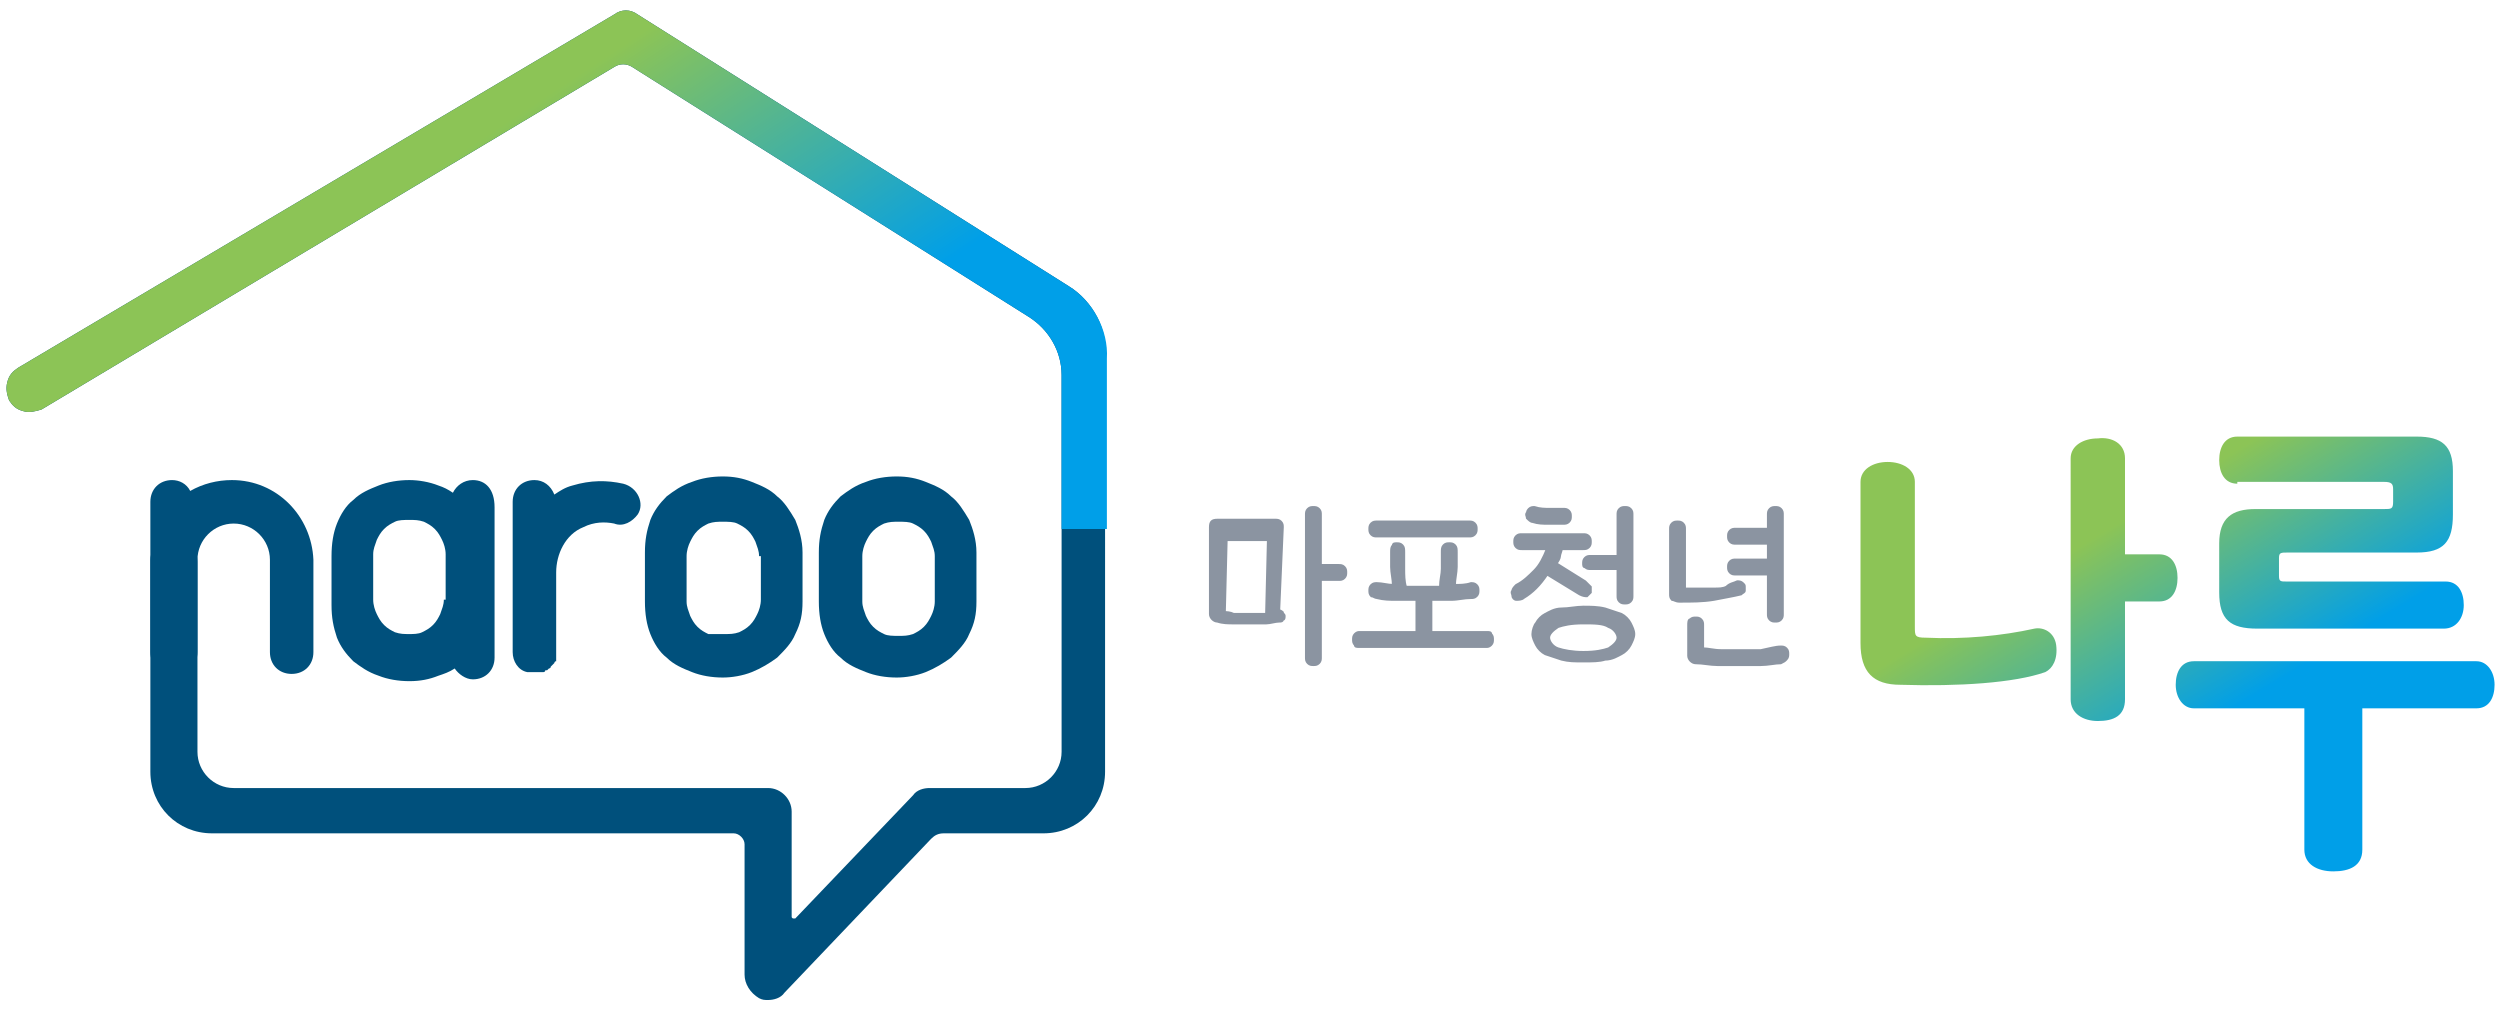 <?xml version="1.0" encoding="utf-8"?>
<svg version="1.1" id="Layer_1" xmlns="http://www.w3.org/2000/svg" xmlns:xlink="http://www.w3.org/1999/xlink" x="0px" y="0px"
	 viewBox="0 0 138 55.9" style="enable-background:new 0 0 138 55.9;" xml:space="preserve">
<style type="text/css">
	.st0{fill:url(#SVGID_1_);}
	.st1{fill:url(#SVGID_2_);}
	.st2{fill:#00507C;}
	.st3{fill:url(#SVGID_3_);}
	.st4{fill:#8B94A1;stroke:#8B94A1;stroke-width:0.131;stroke-miterlimit:10;}
</style>
<g>
	<g>
		<linearGradient id="SVGID_1_" gradientUnits="userSpaceOnUse" x1="108.712" y1="28.655" x2="123.678" y2="53.408">
			<stop  offset="0.153" style="stop-color:#8CC456"/>
			<stop  offset="0.611" style="stop-color:#009FE8"/>
		</linearGradient>
		<path class="st0" d="M105.7,26.6v8c0,0.5,0,0.6,0.6,0.6c2.1,0.1,4.2-0.1,6-0.5c0.5-0.1,1.1,0.2,1.2,0.9c0.1,0.8-0.2,1.3-0.6,1.5
			c-1.7,0.6-4.8,0.8-8,0.7c-1.5,0-2.2-0.7-2.2-2.3v-8.9c0-0.7,0.7-1.1,1.5-1.1C105,25.5,105.7,25.9,105.7,26.6z M117.3,25.3v5.3h1.9
			c0.7,0,1,0.6,1,1.3c0,0.7-0.3,1.3-1,1.3h-1.9v5.4c0,0.9-0.6,1.2-1.5,1.2c-0.8,0-1.5-0.4-1.5-1.2V25.3c0-0.7,0.7-1.1,1.5-1.1
			C116.6,24.1,117.3,24.5,117.3,25.3z"/>
		<linearGradient id="SVGID_2_" gradientUnits="userSpaceOnUse" x1="121.424" y1="21.323" x2="135.124" y2="43.98">
			<stop  offset="0.153" style="stop-color:#8CC456"/>
			<stop  offset="0.611" style="stop-color:#009FE8"/>
		</linearGradient>
		<path class="st1" d="M121.1,39.1c-0.6,0-1-0.6-1-1.3c0-0.7,0.3-1.3,1-1.3h15.6c0.6,0,1,0.6,1,1.3c0,0.7-0.3,1.3-1,1.3h-6.3v7.8
			c0,0.9-0.7,1.2-1.6,1.2c-0.9,0-1.6-0.4-1.6-1.2v-7.8H121.1z M123.5,26.7c-0.7,0-1-0.6-1-1.3c0-0.7,0.3-1.3,1-1.3h9.9
			c1.4,0,2,0.5,2,1.9v2.4c0,1.5-0.5,2.1-2,2.1h-7.1c-0.4,0-0.5,0-0.5,0.3v1c0,0.3,0.1,0.3,0.4,0.3h8.8c0.7,0,1,0.6,1,1.3
			c0,0.7-0.4,1.3-1.1,1.3h-10.3c-1.5,0-2.1-0.5-2.1-2V30c0-1.4,0.7-1.9,2-1.9h7.1c0.4,0,0.5,0,0.5-0.4V27c0-0.3-0.1-0.4-0.5-0.4
			H123.5z"/>
	</g>
	<g>
		<g>
			<g>
				<path class="st2" d="M59,15.8l-23.8-15c-0.4-0.3-0.9-0.3-1.3,0L1,20.3c-0.3,0.2-0.5,0.4-0.6,0.8s0,0.7,0.1,1
					c0.2,0.3,0.4,0.5,0.8,0.6c0.3,0.1,0.7,0,1-0.1L33.9,3.7c0.3-0.2,0.7-0.2,1,0l21.9,13.8c1.1,0.7,1.8,1.9,1.8,3.2v20.8
					c0,1.1-0.9,2-2,2h-5.3c-0.3,0-0.7,0.1-0.9,0.4l-6.5,6.8c0,0-0.1,0-0.1,0c0,0-0.1,0-0.1-0.1v-5.8c0-0.7-0.6-1.3-1.3-1.3H12.9
					c-1.1,0-2-0.9-2-2V31c0-0.6-0.4-1.2-1.1-1.3c-0.8-0.1-1.5,0.5-1.5,1.2v11.7c0,1.9,1.5,3.4,3.4,3.4h28.8c0.3,0,0.6,0.3,0.6,0.6
					v7.2c0,0.5,0.3,1,0.8,1.3c0.2,0.1,0.3,0.1,0.5,0.1c0.3,0,0.7-0.1,0.9-0.4l8.1-8.5c0.2-0.2,0.4-0.3,0.7-0.3h5.5
					c1.9,0,3.4-1.5,3.4-3.4V19.8C61.2,18.2,60.3,16.6,59,15.8z"/>
			</g>
		</g>
		<path class="st2" d="M44.3,33.2c0,0.7-0.1,1.2-0.4,1.8c-0.2,0.5-0.6,0.9-1,1.3c-0.4,0.3-0.9,0.6-1.4,0.8c-0.5,0.2-1.1,0.3-1.6,0.3
			c-0.6,0-1.2-0.1-1.7-0.3c-0.5-0.2-1-0.4-1.4-0.8c-0.4-0.3-0.7-0.8-0.9-1.3c-0.2-0.5-0.3-1.1-0.3-1.8v-2.7c0-0.7,0.1-1.2,0.3-1.8
			c0.2-0.5,0.5-0.9,0.9-1.3c0.4-0.3,0.8-0.6,1.4-0.8c0.5-0.2,1.1-0.3,1.7-0.3c0.6,0,1.1,0.1,1.6,0.3c0.5,0.2,1,0.4,1.4,0.8
			c0.4,0.3,0.7,0.8,1,1.3c0.2,0.5,0.4,1.1,0.4,1.8V33.2z M41.9,30.7c0-0.3-0.1-0.5-0.2-0.8c-0.1-0.2-0.2-0.4-0.4-0.6
			c-0.2-0.2-0.4-0.3-0.6-0.4c-0.2-0.1-0.5-0.1-0.8-0.1c-0.3,0-0.5,0-0.8,0.1c-0.2,0.1-0.4,0.2-0.6,0.4c-0.2,0.2-0.3,0.4-0.4,0.6
			c-0.1,0.2-0.2,0.5-0.2,0.8v2.5c0,0.3,0.1,0.5,0.2,0.8c0.1,0.2,0.2,0.4,0.4,0.6c0.2,0.2,0.4,0.3,0.6,0.4C39.5,35,39.7,35,40,35
			c0.3,0,0.5,0,0.8-0.1c0.2-0.1,0.4-0.2,0.6-0.4c0.2-0.2,0.3-0.4,0.4-0.6c0.1-0.2,0.2-0.5,0.2-0.8V30.7z"/>
		<path class="st2" d="M53.9,33.2c0,0.7-0.1,1.2-0.4,1.8c-0.2,0.5-0.6,0.9-1,1.3c-0.4,0.3-0.9,0.6-1.4,0.8c-0.5,0.2-1.1,0.3-1.6,0.3
			c-0.6,0-1.2-0.1-1.7-0.3c-0.5-0.2-1-0.4-1.4-0.8c-0.4-0.3-0.7-0.8-0.9-1.3c-0.2-0.5-0.3-1.1-0.3-1.8v-2.7c0-0.7,0.1-1.2,0.3-1.8
			c0.2-0.5,0.5-0.9,0.9-1.3c0.4-0.3,0.8-0.6,1.4-0.8c0.5-0.2,1.1-0.3,1.7-0.3c0.6,0,1.1,0.1,1.6,0.3c0.5,0.2,1,0.4,1.4,0.8
			c0.4,0.3,0.7,0.8,1,1.3c0.2,0.5,0.4,1.1,0.4,1.8V33.2z M51.6,30.7c0-0.3-0.1-0.5-0.2-0.8c-0.1-0.2-0.2-0.4-0.4-0.6
			c-0.2-0.2-0.4-0.3-0.6-0.4c-0.2-0.1-0.5-0.1-0.8-0.1c-0.3,0-0.5,0-0.8,0.1c-0.2,0.1-0.4,0.2-0.6,0.4c-0.2,0.2-0.3,0.4-0.4,0.6
			c-0.1,0.2-0.2,0.5-0.2,0.8v2.5c0,0.3,0.1,0.5,0.2,0.8c0.1,0.2,0.2,0.4,0.4,0.6c0.2,0.2,0.4,0.3,0.6,0.4c0.2,0.1,0.5,0.1,0.8,0.1
			c0.3,0,0.5,0,0.8-0.1c0.2-0.1,0.4-0.2,0.6-0.4c0.2-0.2,0.3-0.4,0.4-0.6c0.1-0.2,0.2-0.5,0.2-0.8V30.7z"/>
		<path class="st2" d="M26.1,26.5c-0.5,0-0.9,0.3-1.1,0.7c-0.3-0.2-0.5-0.3-0.8-0.4c-0.5-0.2-1.1-0.3-1.6-0.3
			c-0.6,0-1.2,0.1-1.7,0.3c-0.5,0.2-1,0.4-1.4,0.8c-0.4,0.3-0.7,0.8-0.9,1.3c-0.2,0.5-0.3,1.1-0.3,1.8v2.7c0,0.7,0.1,1.2,0.3,1.8
			c0.2,0.5,0.5,0.9,0.9,1.3c0.4,0.3,0.8,0.6,1.4,0.8c0.5,0.2,1.1,0.3,1.7,0.3c0.6,0,1.1-0.1,1.6-0.3c0.3-0.1,0.6-0.2,0.9-0.4
			c0.2,0.3,0.6,0.6,1,0.6c0.7,0,1.2-0.5,1.2-1.2v-8.3C27.3,27,26.8,26.5,26.1,26.5z M24.5,33.1c0,0.3-0.1,0.5-0.2,0.8
			c-0.1,0.2-0.2,0.4-0.4,0.6c-0.2,0.2-0.4,0.3-0.6,0.4C23.1,35,22.8,35,22.6,35c-0.3,0-0.5,0-0.8-0.1c-0.2-0.1-0.4-0.2-0.6-0.4
			c-0.2-0.2-0.3-0.4-0.4-0.6c-0.1-0.2-0.2-0.5-0.2-0.8v-2.5c0-0.3,0.1-0.5,0.2-0.8c0.1-0.2,0.2-0.4,0.4-0.6c0.2-0.2,0.4-0.3,0.6-0.4
			c0.2-0.1,0.5-0.1,0.8-0.1c0.3,0,0.5,0,0.8,0.1c0.2,0.1,0.4,0.2,0.6,0.4c0.2,0.2,0.3,0.4,0.4,0.6c0.1,0.2,0.2,0.5,0.2,0.8V33.1z"/>
		<path class="st2" d="M12.8,26.5c-0.8,0-1.6,0.2-2.3,0.6c-0.2-0.4-0.6-0.6-1-0.6c-0.7,0-1.2,0.5-1.2,1.2V36c0,0.7,0.5,1.2,1.2,1.2
			c0,0,0,0,0.1,0c0,0,0,0,0.1,0c0.7,0,1.2-0.5,1.2-1.2v-5.1c0-1.1,0.9-2,2-2s2,0.9,2,2V36c0,0.7,0.5,1.2,1.2,1.2
			c0.7,0,1.2-0.5,1.2-1.2v-5.1C17.2,28.5,15.3,26.5,12.8,26.5z"/>
		<path class="st2" d="M34.4,26.7c-0.9-0.2-1.8-0.2-2.8,0.1c-0.4,0.1-0.7,0.3-1,0.5c-0.2-0.5-0.6-0.8-1.1-0.8
			c-0.7,0-1.2,0.5-1.2,1.2v3.9v3.9V36c0,0.5,0.3,1,0.8,1.1c0,0,0,0,0.1,0c0,0,0.1,0,0.1,0c0,0,0,0,0.1,0c0,0,0,0,0.1,0
			c0,0,0,0,0.1,0c0,0,0,0,0.1,0c0,0,0.1,0,0.1,0c0,0,0.1,0,0.1,0c0,0,0.1,0,0.1,0c0,0,0.1,0,0.1-0.1c0,0,0.1,0,0.1,0
			c0,0,0.1-0.1,0.1-0.1c0,0,0.1,0,0.1-0.1c0,0,0.1-0.1,0.1-0.1c0,0,0,0,0.1-0.1c0,0,0-0.1,0.1-0.1c0,0,0-0.1,0-0.1c0,0,0-0.1,0-0.2
			c0,0,0-0.1,0-0.1c0-0.1,0-0.2,0-0.2v-4.3c0-1,0.5-2.1,1.5-2.5c0.6-0.3,1.2-0.3,1.7-0.2c0.5,0.2,1-0.1,1.3-0.5
			C35.6,27.8,35.2,26.9,34.4,26.7z"/>
		<g>
			<linearGradient id="SVGID_3_" gradientUnits="userSpaceOnUse" x1="20.131" y1="3.946" x2="43.941" y2="40.114">
				<stop  offset="0.153" style="stop-color:#8CC456"/>
				<stop  offset="0.611" style="stop-color:#009FE8"/>
			</linearGradient>
			<path class="st3" d="M59,15.8l-23.8-15c-0.4-0.3-0.9-0.3-1.3,0L1,20.3c-0.3,0.2-0.5,0.4-0.6,0.8s0,0.7,0.1,1
				c0.2,0.3,0.4,0.5,0.8,0.6c0.3,0.1,0.7,0,1-0.1L33.9,3.7c0.3-0.2,0.7-0.2,1,0l21.9,13.8c1.1,0.7,1.8,1.9,1.8,3.2v8.5h2.5v-9.4
				C61.2,18.2,60.3,16.6,59,15.8z"/>
		</g>
	</g>
	<g>
		<path class="st4" d="M70.6,33.7c0.1,0,0.2,0.1,0.2,0.1c0,0.1,0.1,0.1,0.1,0.2c0,0.1,0,0.2-0.1,0.2c0,0.1-0.1,0.1-0.2,0.1
			c-0.2,0-0.5,0.1-0.7,0.1c-0.3,0-0.6,0-0.9,0c-0.3,0-0.6,0-0.9,0c-0.3,0-0.6,0-0.9-0.1c-0.2,0-0.4-0.2-0.4-0.4l0-4.8
			c0-0.3,0.1-0.4,0.4-0.4h3.2c0.1,0,0.2,0,0.3,0.1c0.1,0.1,0.1,0.2,0.1,0.3L70.6,33.7z M67.6,33.8c0.1,0,0.3,0,0.5,0.1
			c0.2,0,0.4,0,0.6,0c0.2,0,0.4,0,0.6,0c0.2,0,0.4,0,0.6,0l0.1-4.1h-2.3L67.6,33.8z M73.9,31.2c0.1,0,0.2,0,0.3,0.1
			c0.1,0.1,0.1,0.2,0.1,0.3c0,0.1,0,0.2-0.1,0.3C74.1,32,74,32,73.9,32h-1v4.3c0,0.1,0,0.2-0.1,0.3c-0.1,0.1-0.2,0.1-0.3,0.1
			c-0.1,0-0.2,0-0.3-0.1c-0.1-0.1-0.1-0.2-0.1-0.3v-7.9c0-0.1,0-0.2,0.1-0.3c0.1-0.1,0.2-0.1,0.3-0.1c0.1,0,0.2,0,0.3,0.1
			c0.1,0.1,0.1,0.2,0.1,0.3v2.8H73.9z"/>
		<path class="st4" d="M82.1,34.9c0.1,0,0.2,0,0.2,0.1c0.1,0.1,0.1,0.2,0.1,0.3c0,0.1,0,0.2-0.1,0.3c-0.1,0.1-0.2,0.1-0.2,0.1H75
			c-0.1,0-0.2,0-0.2-0.1c-0.1-0.1-0.1-0.2-0.1-0.3c0-0.1,0-0.2,0.1-0.3c0.1-0.1,0.2-0.1,0.2-0.1h3.2v-1.8c-0.4,0-0.7,0-1.1,0
			c-0.4,0-0.7,0-1.1-0.1c-0.1,0-0.2-0.1-0.3-0.1c-0.1-0.1-0.1-0.2-0.1-0.3c0-0.1,0-0.2,0.1-0.3c0.1-0.1,0.2-0.1,0.3-0.1
			c0.3,0,0.6,0.1,0.9,0.1c0-0.3-0.1-0.7-0.1-1c0-0.3,0-0.6,0-0.8c0-0.2,0-0.3,0.1-0.4C76.9,30,77,30,77.1,30c0.1,0,0.2,0,0.3,0.1
			c0.1,0.1,0.1,0.2,0.1,0.4c0,0.3,0,0.5,0,0.9c0,0.3,0,0.7,0.1,1c0.6,0,1.3,0,1.9,0c0-0.4,0.1-0.7,0.1-1c0-0.3,0-0.6,0-0.9
			c0-0.2,0-0.3,0.1-0.4C79.8,30,79.9,30,80,30c0.1,0,0.2,0,0.3,0.1c0.1,0.1,0.1,0.2,0.1,0.4c0,0.2,0,0.5,0,0.8c0,0.3-0.1,0.7-0.1,1
			c0.3,0,0.6,0,0.9-0.1c0.1,0,0.2,0,0.3,0.1c0.1,0.1,0.1,0.2,0.1,0.3c0,0.1,0,0.2-0.1,0.3C81.4,33,81.3,33,81.2,33
			c-0.4,0-0.7,0.1-1.1,0.1c-0.4,0-0.7,0-1.1,0v1.8H82.1z M76,29.6c-0.1,0-0.2,0-0.3-0.1c-0.1-0.1-0.1-0.2-0.1-0.3
			c0-0.1,0-0.2,0.1-0.3c0.1-0.1,0.2-0.1,0.3-0.1h5.1c0.1,0,0.2,0,0.3,0.1c0.1,0.1,0.1,0.2,0.1,0.3c0,0.1,0,0.2-0.1,0.3
			c-0.1,0.1-0.2,0.1-0.3,0.1H76z"/>
		<path class="st4" d="M85.4,31.7c-0.4,0.6-0.8,1-1.3,1.3c-0.1,0.1-0.3,0.1-0.4,0.1c-0.1,0-0.2-0.1-0.2-0.2c0-0.1-0.1-0.2,0-0.3
			c0-0.1,0.1-0.2,0.2-0.3c0.4-0.2,0.7-0.5,1-0.8c0.3-0.3,0.5-0.7,0.7-1.2h-1.4c-0.1,0-0.2,0-0.3-0.1c-0.1-0.1-0.1-0.2-0.1-0.3
			c0-0.1,0-0.2,0.1-0.3c0.1-0.1,0.2-0.1,0.3-0.1h3.4c0.1,0,0.2,0,0.3,0.1c0.1,0.1,0.1,0.2,0.1,0.3c0,0.1,0,0.2-0.1,0.3
			c-0.1,0.1-0.2,0.1-0.3,0.1h-1.2c0,0.1-0.1,0.3-0.1,0.4c0,0.1-0.1,0.3-0.2,0.4l1.6,1c0.1,0.1,0.2,0.2,0.3,0.3c0,0.1,0,0.2,0,0.3
			c-0.1,0.1-0.1,0.1-0.2,0.2c-0.1,0-0.2,0-0.4-0.1L85.4,31.7z M84.6,28.8c-0.1,0-0.2-0.1-0.3-0.2c0-0.1-0.1-0.2,0-0.3
			c0-0.1,0.1-0.2,0.1-0.2c0.1-0.1,0.2-0.1,0.3-0.1c0.3,0.1,0.6,0.1,0.8,0.1c0.3,0,0.6,0,0.8,0c0.1,0,0.2,0,0.3,0.1
			c0.1,0.1,0.1,0.2,0.1,0.3c0,0.1,0,0.2-0.1,0.3c-0.1,0.1-0.2,0.1-0.3,0.1c-0.3,0-0.6,0-0.9,0C85.2,28.9,84.9,28.9,84.6,28.8z
			 M87.4,33.5c0.4,0,0.8,0,1.2,0.1c0.3,0.1,0.6,0.2,0.9,0.3c0.2,0.1,0.4,0.3,0.5,0.5c0.1,0.2,0.2,0.4,0.2,0.6c0,0.2-0.1,0.4-0.2,0.6
			c-0.1,0.2-0.3,0.4-0.5,0.5c-0.2,0.1-0.5,0.3-0.9,0.3c-0.3,0.1-0.7,0.1-1.2,0.1s-0.8,0-1.2-0.1c-0.3-0.1-0.6-0.2-0.9-0.3
			c-0.2-0.1-0.4-0.3-0.5-0.5c-0.1-0.2-0.2-0.4-0.2-0.6c0-0.2,0.1-0.5,0.2-0.6c0.1-0.2,0.3-0.4,0.5-0.5c0.2-0.1,0.5-0.3,0.9-0.3
			C86.6,33.6,87,33.5,87.4,33.5z M87.4,36c0.7,0,1.1-0.1,1.4-0.2c0.3-0.2,0.5-0.4,0.5-0.6c0-0.2-0.2-0.5-0.5-0.6
			c-0.3-0.2-0.8-0.2-1.4-0.2c-0.7,0-1.1,0.1-1.4,0.2c-0.3,0.2-0.5,0.4-0.5,0.6c0,0.2,0.2,0.5,0.5,0.6C86.3,35.9,86.8,36,87.4,36z
			 M87.4,31.1c0-0.1,0-0.2,0.1-0.3c0.1-0.1,0.2-0.1,0.3-0.1h1.5v-2.3c0-0.1,0-0.2,0.1-0.3c0.1-0.1,0.2-0.1,0.3-0.1
			c0.1,0,0.2,0,0.3,0.1c0.1,0.1,0.1,0.2,0.1,0.3l0,4.5c0,0.1,0,0.2-0.1,0.3c-0.1,0.1-0.2,0.1-0.3,0.1c-0.1,0-0.2,0-0.3-0.1
			c-0.1-0.1-0.1-0.2-0.1-0.3v-1.5h-1.5c-0.1,0-0.2,0-0.3-0.1C87.4,31.3,87.4,31.2,87.4,31.1z"/>
		<path class="st4" d="M95.9,32.1c0.1,0,0.2,0,0.3,0.1c0.1,0.1,0.1,0.1,0.1,0.2c0,0.1,0,0.2,0,0.2c0,0.1-0.1,0.1-0.2,0.2
			c-0.4,0.1-1,0.2-1.5,0.3c-0.6,0.1-1.2,0.1-1.9,0.1c-0.2,0-0.3-0.1-0.4-0.1c-0.1-0.1-0.1-0.2-0.1-0.3l0-3.6c0-0.1,0-0.2,0.1-0.3
			c0.1-0.1,0.2-0.1,0.3-0.1c0.1,0,0.2,0,0.3,0.1c0.1,0.1,0.1,0.2,0.1,0.3l0,3.3c0.2,0,0.5,0,0.8,0c0.3,0,0.5,0,0.8,0
			c0.3,0,0.5,0,0.7-0.1C95.5,32.2,95.7,32.2,95.9,32.1z M98.3,35.7c0.1,0,0.2,0,0.3,0.1c0.1,0.1,0.1,0.2,0.1,0.3
			c0,0.1,0,0.2-0.1,0.3c-0.1,0.1-0.1,0.1-0.3,0.2c-0.3,0-0.7,0.1-1.1,0.1c-0.4,0-0.8,0-1.2,0c-0.4,0-0.8,0-1.2,0
			c-0.4,0-0.8-0.1-1.2-0.1c-0.2,0-0.4-0.2-0.4-0.4l0-1.7c0-0.1,0-0.3,0.1-0.3c0.1-0.1,0.2-0.1,0.3-0.1c0.1,0,0.2,0,0.3,0.1
			c0.1,0.1,0.1,0.2,0.1,0.3l0,1.3c0.3,0,0.6,0.1,1,0.1c0.4,0,0.7,0,1.1,0c0.4,0,0.7,0,1.1,0C97.7,35.8,98,35.7,98.3,35.7z
			 M97.6,30.9V30h-1.8c-0.1,0-0.2,0-0.3-0.1c-0.1-0.1-0.1-0.2-0.1-0.3c0-0.1,0-0.2,0.1-0.3c0.1-0.1,0.2-0.1,0.3-0.1h1.8v-0.8
			c0-0.1,0-0.2,0.1-0.3C97.8,28,97.9,28,98,28c0.1,0,0.2,0,0.3,0.1c0.1,0.1,0.1,0.2,0.1,0.3v5.5c0,0.1,0,0.2-0.1,0.3
			c-0.1,0.1-0.2,0.1-0.3,0.1c-0.1,0-0.2,0-0.3-0.1c-0.1-0.1-0.1-0.2-0.1-0.3v-2.2h-1.8c-0.1,0-0.2,0-0.3-0.1
			c-0.1-0.1-0.1-0.2-0.1-0.3c0-0.1,0-0.2,0.1-0.3c0.1-0.1,0.2-0.1,0.3-0.1H97.6z"/>
	</g>
</g>
</svg>
